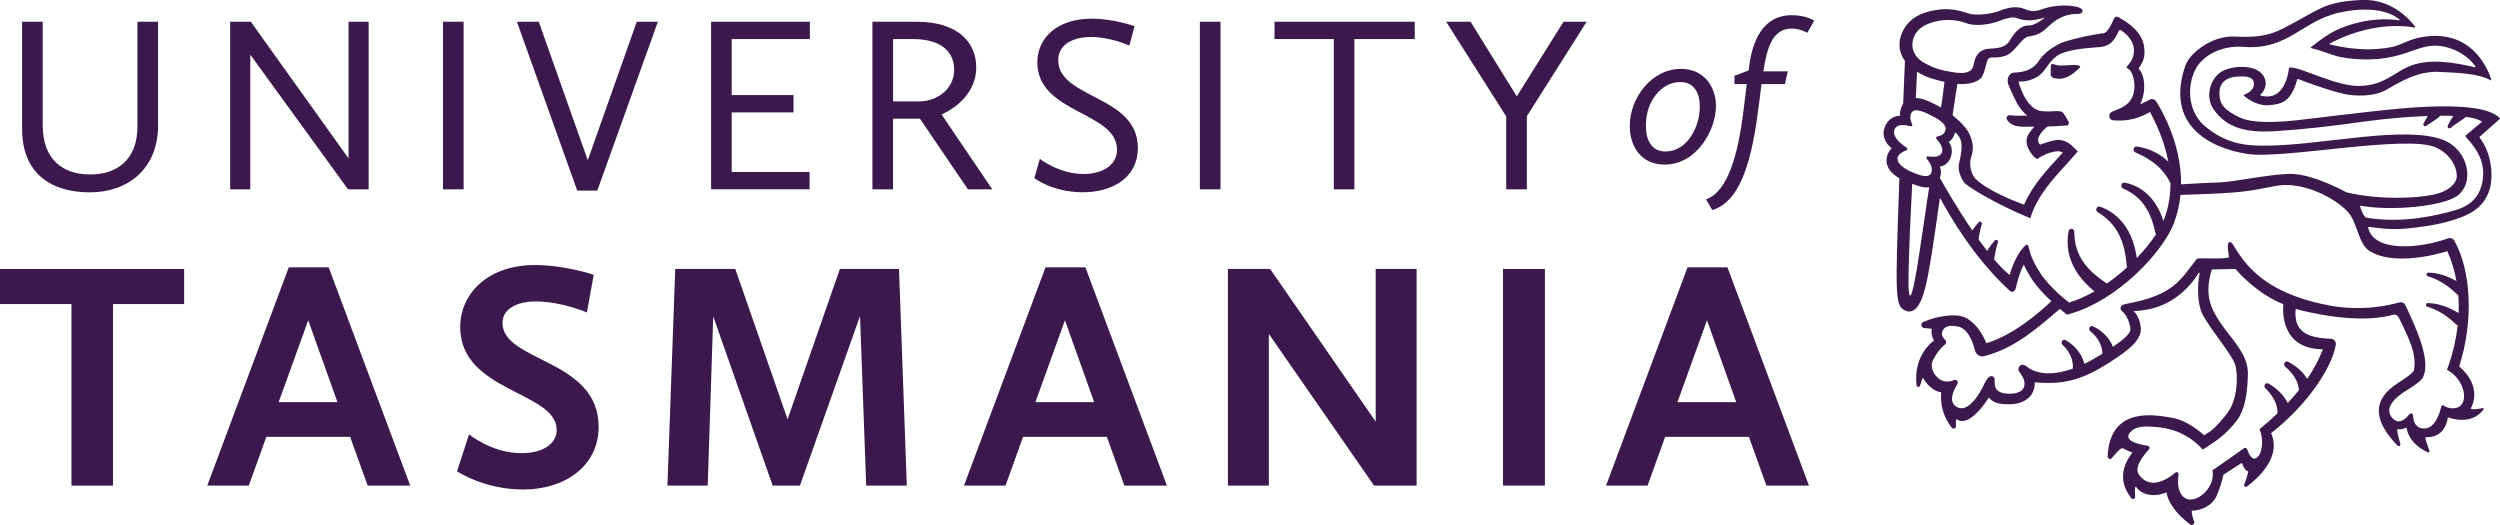 <?xml version="1.0" encoding="UTF-8"?><svg id="Layer_1" xmlns="http://www.w3.org/2000/svg" viewBox="0 0 630.48 132.42"><defs><style>.cls-1{fill:#3b194d;}</style></defs><g><path class="cls-1" d="M522.94,16.39c-.74,.03-2.31,.13-3.32,.14-.61,.01-1.12-.12-1.85-.38-.26-.09-.54,.11-.55,.4l-.06,2.21c-.01,.47,.42,.86,.86,.96,1.71,.4,3.76,.16,6.5-2.7,.49-.52-.96-.66-1.58-.64"/><path class="cls-1" d="M630.42,30.02c.06-.06,.07-.15,.01-.22-4.65-4.94-25.48-2.45-33.55-1.55-10.04,1.13-18.21,2.23-20.69,2.36-2.71,.14-8.25,.53-11.44-1.03-3.63-1.77-4.66-3.09-4.94-4.89-.82-5.26,3.78-5.39,5.23-5.41,1.44-.03,3.51,.04,3.36,2.05-.1,1.38-1.27,2.05-2.47,2.6-.09,.04-.11,.17-.03,.23,.66,.56,3.25,2.59,6.2,2.38,3.4-.24,5.73-.91,7.25-6.54,.02-.07,.09-.12,.16-.09,.98,.37,7.6,2.9,11.5,3.75,3.08,.67,7.78,.77,10.99-1.11,3.21-1.88,7.86-4.69,13.09-4.42,4.59,.24,9.87,.33,13.02,2.12,.1,.06,.22-.04,.18-.15-.64-2.1-4.83-13.71-18.79-10.49h-.01c-3.52,1.04-4.04,1.83-6.8,2.34-3.3,.61-8.31,.9-15.07-.73-.12-.03-.15-.2-.04-.26,1.79-.99,11.12-5.76,21.37-4.02,.12,.02,.2-.12,.13-.22-.98-1.33-5.63-7.02-13.3-6.73-8.84,.33-10.83,2.28-16.32,5.22-5.11,2.74-7.28,4.47-15.98,4.01-5.42-.29-11.22,4.03-12.36,7.35-5.09,14.85,5.95,20.72,15.6,22.25,8.97,1.42,40.21-4.97,47.6-1.63,3.4,1.53,5.38,4.71,5.25,7.44-.06,1.27-1.53,3.51-5.79,4.44-4.37,.96-13.76,1.4-22.05-.57h-.01c-.18-.11-7.64-4.27-13.37-4.63-4.34-.27-15.3,2.09-18.73,2.15-2.43,.04-7.06,.32-9.57,.47,.12-11.2-5.96-20.39-6.27-20.89-.4-.64-1.22-.8-1.81-.37-.02,.01-.8,.37-2.26,1.1,1.61-3.18,1.25-7.29-.28-8.89-.09-.09-.09-.25,0-.34,.37-.4,1.35-2.03,1.39-3.49,.08-2.64-.45-5.94-6.63-9.31-.4-.22-.88-.05-1.06,.38-.52,1.27-1.64,3.65-2.71,3.73-2.33,.19-9.34,1.71-11.13,2.66-1.79,.94-3.93,2.44-4.98,4.09-1.05,1.66-2.39,2.5-4.2,2.9-1.8,.4-2.52,.05-3.06,.6-.53,.56-.88,1.11-.68,2.2,.15,.82,1.62,3.93,2.42,5.35,.6,1.07,1.53,2.26,2.49,2.94l-2.36,.04c-.66,.02-2.07-.14-2.08-.14-.3-.04-.57,.13-.71,.4-.14,.27-.11,.61,.08,.85,.65,.85,1.53,1.67,4.3,1.67,.09,0,.18,0,.27,0l2.24-.04c-.33,.4-.67,.83-.85,1.07-.22,.29-1.85,1.9-.66,4.42,.94,1.99,2.19,2.71,2.19,2.71,1.61-1.13,5.08-2.67,6.52-1.64-.27,.3-.55,.6-.84,.92-2.92,3.19-6.76,7.19-8.93,12.21-2.66-.97-9.19-3.54-12.22-6.5-.92-.89-1.76-3.38-1.18-5.26,.51-1.65,.88-3.25-.31-5.93-1.09-2.44-4.31-4.84-4.31-4.84,.42-2.91,.99-6.78,1.21-7.94,2.69,.27,5.3-.42,6.15-1.74,.86-1.32,1.13-3.89,1.57-4.49,.44-.6,1.37-.37,1.91-.42,1.22-.11,2.7-.15,4.16-1.49,1.63-1.49,2.81-3.61,4.21-3.81,2.05-.29,3.14-.92,4.09-1.74,1.19-1.02,3.72-4.05,8.31-3.95,1.28,.02,1.96-1.3-.39-1.81-3.24-.71-6.78-.08-8.71,.65-2.61,.98-3.65,.11-4.76-.23-1.71-.52-3.4-.36-5.91,.61-2.08,.8-5.85,1.33-7.97,.62-3.11-1.03-5.7-1.47-9.69-.5-3.51,.85-5.92,2.77-7.05,5.7-1.06,2.73-.22,4.79-.02,5.3,.2,.52,.7,1.3,.87,1.54-.11,2.3-.43,9.88-.45,10.77-.46,.66-.67,1.62-.74,1.95-.09,.37-.1,.74-.06,1.11-.13,0-.26,0-.4,0-.79,.07-1.68,.44-2.35,1.13l-.25,.25-.21,.29c-.12,.2-.28,.39-.37,.6l-.28,.62c-.09,.21-.15,.5-.21,.75-.1,.53-.09,1.12,.03,1.64,.12,.52,.33,.98,.56,1.37,.4,.65,.88,1.12,1.37,1.51-.21,.22-.4,.46-.57,.72-.38,.62-.64,1.24-.72,2.13-.07,.87,.22,1.73,.59,2.33,.37,.62,.81,1.06,1.25,1.43,.41,.35,.98,.73,1.41,.97-1.11,31.27-1.2,32.54,2.05,33.55,.12,.04,.25,.04,.38,.04,3.77,0,4.82-8.42,7-23.05,.31-2.1,.54-4.01,.8-5.61,2.69,4.97,8.79,15.41,17.65,23.48,.48,.44,1.23,.18,1.39-.47,1-4.08,1.71-5.48,2.1-6.15,.64,1.34,1.55,3.02,2.41,4.2,1.23,1.69,2.73,3.35,4.51,4.99,0,0,.01,.01,.02,.02-2.68,2.57-9.37,8.46-16.25,10.56-.06,.02-.13-.01-.15-.08-.24-.56-1.45-3.18-2.92-4.57-1.66-1.55-3.05-3.17-9.42-1.84,0,0-1.68,.37-3.56,1.17-.75,.32-.56,1.5,.25,1.54,.77,.04,1.47,.1,1.82,.19,.06,.02,.1,.08,.08,.15-.06,.36-.18,1.56,.51,2.68,.04,.06,.03,.14-.03,.18-.72,.53-5.13,4.04-4.31,11.23,.06,.49,.69,.58,.85,.11,.34-1,.72-2.07,.74-2.03,.36,.64,1.99,3.29,4.53,3.67,.07,.01,.12,.07,.11,.15-.1,.77-.46,4.87,2.65,8.8,.38,.48,1.12,.15,1.07-.47-.04-.56-.06-1.13,0-1.55,.01-.1,.12-.15,.2-.09,.51,.36,1.69,.8,3.27-.2,1.46-.92,3.26-2.83,4.73-5.2,.05-.08,.16-.08,.21,0,1.15,1.48,2.97,1.6,5.06,1.6,3.5,0,6.39-1.86,6.39-5.3,0-.08-.01-.17-.02-.25,7.86,.79,12.65-1.05,18.75-4.92,5.58-3.55,8.42-6.02,7.98-9.17-.2-1.45-.8-2.98-1.8-3.87,9.65-.2,14.62-6.66,16.44-9.62,.08-.13,.27-.04,.24,.11-.61,2.7-.67,7.76,.78,10.45,2.16,4.01,7.4,10.06,8.17,12.59,.77,2.54,.7,8.91-2.13,12.41-2.79,3.46-3.52,4.05-5.6,5.33-.05,.03-.1,.03-.14,0-.53-.48-4.27-3.74-7.96-4.34-3.81-.63-15.73-3.3-16.33,9.67-.03,.63,.71,.95,1.09,.46,.8-1.03,1.87-2.25,2.58-2.5,.03-.01,.06,0,.08,0,.25,.14,1.66,.88,2.33,1.03,.1,.02,.13,.14,.07,.22-1.99,2.65-3.85,6.76-.14,11.41,.33,.41,.96,.14,.92-.4-.06-.74-.08-1.62,.03-2.39,.02-.13,.17-.15,.24-.05,1.36,1.97,4.53,2.67,7.49,1.39,.08-.04,.16,.01,.17,.1,.12,.78,.89,4.16,5.98,7.96,.52,.38,1.2-.17,.97-.79-.35-.95-.66-2.01-.59-2.6,0-.07,.06-.11,.12-.11,1.96-.01,4.94-1.02,6.15-3.75,1.11-2.52,1.62-4.87,1.7-5.25,0-.04,.03-.07,.06-.09l4.46-2.88c.07-.04,.16-.02,.2,.06,.34,.83,.7,1.75,1.47,1.97,.07,.02,.11,.08,.09,.16-.11,.43-.49,1.86-1.01,3.11-.18,.44,.29,.85,.66,.58,2.93-2.15,8.8-7.57,6.09-13.43,9.53-7.5,15.38-16.73,16.33-22.28,.14-.8-.46-1.52-1.22-1.55-6.1-.19-9.37-1.83-8.92-7.36,0-.09,.08-.15,.16-.12,1.55,.43,15.25,4.06,24.41,1.43,.56-.16,1.14,.12,1.42,.66,.97,1.89,3.05,6.13,3.64,8.61,.76,3.16,.15,4.83,.11,4.93,0,0,0,0,0,.01-.53,.73-1.52,1.45-4.11,3.14-6.53,4.23-5.87,9.57,.11,15.67,.3,.3,.79,0,.67-.42-.35-1.27-.79-3-.79-3.65,0-.09,.08-.15,.16-.12,.9,.23,1.56-.14,2.05-.35,.08-.03,.17,.02,.18,.11,.1,.78,.8,4.01,5.36,6.12,.24,.11,.49-.13,.39-.39-.35-.94-.96-2.61-1.03-3.29,0-.09,.06-.16,.14-.16,1.03,.05,4.7,0,5.52-4.86,.01-.08,.08-.14,.16-.11,.88,.33,5.83,1.93,8.83-1.97,.14-.18-.01-.46-.23-.4-.8,.19-2.19,.46-2.88,.19-.08-.03-.1-.12-.06-.2,.48-.82,2.76-5.45-2.88-10.45-.04-.04-.06-.1-.04-.15,3.67-11.45,2.95-24.02-1.21-31.53-.33-.6-1.01-.88-1.63-.66-7.1,2.56-18.74,3.64-20.16-2.73-.02-.1,.06-.19,.15-.18,1.03,.13,5.35,.91,9.92,.4,2.76-.31,7.02-.75,11.18-2.04,4.16-1.29,7.56-2.9,9.2-7.19,1.13-2.96,1.1-9.2-2.33-13.68-.05-.06-.04-.15,.02-.2l5.06-4.49Zm-146.95-11.95c2.33,1.55,4.76,2.06,6.92,2.57,0,0-.8,6.52-.92,6.46-.33-.2-.66-.37-.99-.55-.88-.47-1.76-.89-2.72-1.27-.47-.18-1.03-.38-1.6-.47-.31-.05-.65-.09-1.01-.08l.31-6.66Zm-1.04-7.93c.82-3.46,4.21-4.32,5.5-4.67,2.93-.78,5.69-.46,8.05,.41,2.36,.87,6.07,.22,8.05-.54,1.97-.76,3.48-1.17,4.51-.79,1.44,.52,2.47,.57,3.31,.58,1.52,.03,3.72-.69,3.87-.69,0,0-2.44,2.03-3.97,1.97-2.42-.09-4.12,2.42-4.82,3.7-.7,1.28-1.97,2.07-4.91,2.15-3.83,.1-4.04,3.12-4.37,4.4-.34,1.28-1.59,2-4.32,1.66-4.41-.56-5.93-1.37-7.81-2.32-2.51-1.27-3.64-3.55-3.09-5.87m-4.7,22.71c.57-1.84,2.84-1.31,4.13-.98,.28,.07,.51-.24,.37-.51-.38-.77-.73-2.07-.18-2.93,.93-1.43,3.7,.06,4.99,.7,1.29,.64,4.21,2.17,3.55,3.85-.33,1.03-1.32,1.35-2.02,1.45-.28,.04-.4,.4-.2,.62,.72,.8,1.84,2.24,1.35,3.45-.52,1.29-2.36,1.09-3.52,.95-.32-.04-.51,.37-.29,.62,.68,.76,1.55,2.05,1.2,3.35-.54,1.96-3.62,.56-5.24-.15-1.62-.71-3.59-2.05-3.3-3.51,.19-.95,1.38-1.53,2.2-1.83,.28-.1,.32-.5,.07-.66-1.24-.81-3.65-2.65-3.1-4.43m4.01,41.72c-.59-.02-.5-4.34-.28-11,.23-7.13,.71-15.44,.77-17.2,.73,.28,1.41,.53,2.26,.74,.52,.12,1.07,.21,1.7,.18,.18,0,.12,.01,.33-.03-.35,1.9-.68,4.5-1.13,7.53-.33,2.23-.86,5.65-1.35,9.03-.79,5.48-1.81,10.76-2.29,10.75m32.92-5.53c-1.11-1.57-1.94-3.15-2.5-4.73-.19-.55-.45-1.48-.65-2.28-.08-.3-.43-.41-.65-.2-.91,.86-1.62,1.8-2.29,3.08-.04,.07-.07,.14-.09,.2-.72,1.27-1.23,2.67-1.68,4.26-1.25-1-2.57-2.36-3.91-3.92,.04-.21,.06-.43,.09-.65,.06-.4,.14-.81,.22-1.21,.17-.82,.38-1.63,.64-2.44h0c.05-.18,.02-.37-.11-.5-.18-.19-.46-.19-.64,0-.61,.65-1.15,1.36-1.64,2.12-.11,.18-.21,.36-.32,.54-.72-.92-1.44-1.88-2.15-2.86,.02-.17,.03-.34,.05-.51,.04-.37,.1-.74,.18-1.11,.14-.75,.34-1.51,.56-2.29h0c.05-.17,0-.36-.11-.49-.18-.19-.47-.19-.64,0-.56,.59-1.08,1.24-1.55,1.95-.03,.05-.06,.1-.09,.15-3.92-5.74-7.23-11.57-8.18-13.26,.05-.16,.11-.32,.15-.48,.2-.76,.15-1.54-.08-2.17-.03-.08-.07-.14-.09-.22,.22-.02,.44-.07,.66-.14,.57-.19,1.12-.6,1.51-1.11,.38-.52,.62-1.07,.74-1.63,.13-.57,.19-1.25,.02-1.9-.13-.56-.38-1.04-.68-1.41,.56-.36,.99-.91,1.25-1.45,.07-.16,.15-.33,.21-.49,.05-.14,.11-.3,.16-.5,.46,.37,.9,.84,1.24,1.56,.98,2.06-.17,5.44-.33,6.72-.16,1.28,.41,3.09,1.34,4.34,.87,1.18,8.52,5.63,15.65,8.6l1.06,.46c1.64-5.6,6.02-10.25,9.2-13.73,.73-.8,1.42-1.56,2.03-2.27l.74-.9-1.05-.97c-1.25-1.46-2.89-1.91-3.84-1.9-1.63,.03-4.63,1.21-4.63,1.21-1.47-1.61,.8-3.6,1.84-4.58,1.26,0,2.99-.14,3.74-.19,.32-.02,.74-.04,1.12-.06,.45-.02,.72-.53,.5-.95-.39-.73-.95-1.71-1.38-2.24-.74-.9-2.53-.12-5.42-.45-4.16-.47-5.84-7.49-5.84-7.49,1.09,.17,3.16-.15,4.94-1.27,1.79-1.12,2.64-3.69,4.78-5.18,2.14-1.5,7-1.94,10.61-2.19,3.39-.23,4.19-2.5,5-4.14,.09-.18,.31-.27,.47-.16,4.26,2.75,3.61,6.45,2.48,8.02-.23,.31-.56,.79-.94,1.2-.11,.11-.07,.31,.06,.38,.7,.37,1.08,.81,1.47,1.99,.66,1.97,.4,4.24-.27,5.54-.92,1.77-2.59,2.5-4.08,3.07-.25,.09-.58,.24-.96,.41-1.02,.45-.77,2.06,.33,2.14h.01c.61,.04,.78,.07,1.05,.04v.02c3.7,.15,6.53-1.17,8.23-2.15,1.11,2.07,3.53,6.76,4.62,12.53-.43-.41-.87-.8-1.34-1.14-1-.74-2.09-1.33-3.2-1.78-1.12-.44-2.26-.75-3.42-.91-.32-.04-.64,.14-.76,.47-.16,.39,.02,.84,.39,1.01h0c1.01,.45,2,.91,2.91,1.47,.92,.54,1.79,1.16,2.58,1.85s1.49,1.47,2.1,2.32c.31,.42,.6,.87,.86,1.33l.36,.72s.03,.04,.05,.06c.02,2.94-.41,6.01-1.59,9.07-.06,.15-.12,.31-.19,.46-.09-.3-.19-.6-.3-.89-.53-1.42-1.22-2.81-2.13-4.04-.9-1.24-2.03-2.31-3.29-3.12-1.27-.8-2.65-1.34-4.04-1.59-.33-.06-.66,.12-.79,.46-.15,.39,.02,.84,.39,1.01h0c1.19,.53,2.3,1.16,3.27,1.97,.97,.8,1.79,1.75,2.46,2.82,.68,1.07,1.21,2.25,1.63,3.5,.22,.61,.4,1.26,.56,1.91,.07,.33,.17,.65,.22,.98,.03,.13,.09,.25,.17,.37-1.25,1.91-2.91,3.97-4.86,5.99-.04-.26-.08-.51-.12-.77-.06-.41-.14-.81-.24-1.22-.36-1.61-.9-3.22-1.7-4.69-.79-1.48-1.84-2.82-3.08-3.89-1.24-1.07-2.64-1.88-4.11-2.39-.32-.11-.68,.02-.86,.34-.2,.37-.09,.84,.26,1.05h0c1.22,.76,2.35,1.62,3.29,2.65,.95,1.02,1.71,2.2,2.3,3.47,.59,1.28,1,2.65,1.28,4.08,.08,.35,.14,.71,.19,1.08,.05,.36,.12,.72,.14,1.09,.03,.37,.09,.73,.1,1.11,.01,.15,.05,.29,.12,.43-1.58,1.44-3.29,2.82-5.09,4.07-.09-.05-.18-.09-.25-.16-.31-.18-.59-.4-.88-.6-.3-.2-.58-.41-.86-.63-.28-.21-.56-.43-.82-.66-1.09-.89-2.07-1.89-2.89-3-.82-1.11-1.48-2.35-1.9-3.69-.45-1.34-.62-2.8-.63-4.29h0c0-.36-.24-.68-.57-.75-.39-.09-.78,.18-.86,.59-.33,1.61-.34,3.33-.07,5.02,.3,1.69,.93,3.32,1.79,4.78,.86,1.46,1.94,2.73,3.1,3.87,.29,.29,.59,.55,.89,.82,.27,.24,.54,.47,.82,.69-2.08,1.19-4.24,2.16-6.42,2.83l-.32-.26c-.83-.66-1.6-1.31-2.33-1.97-1.82-1.66-3.33-3.33-4.52-5.01m71.17,19c-.99,2.67-2.37,5.18-3.95,7.5,0-.01,0-.02-.01-.03-.41-.67-.87-1.28-1.39-1.8-.51-.53-1.06-1-1.63-1.41-.58-.42-1.15-.77-1.81-1.1-.28-.14-.63-.06-.83,.21-.23,.32-.18,.77,.12,1.02l.04,.04c.44,.37,.91,.82,1.31,1.28,.41,.47,.77,.96,1.08,1.47,.32,.51,.55,1.05,.74,1.58,.18,.52,.26,1.06,.3,1.56-.92,1.15-1.87,2.23-2.83,3.26-.06-.13-.13-.27-.2-.39-.39-.7-.83-1.33-1.33-1.88-.5-.55-1.03-1.05-1.58-1.48-.57-.44-1.12-.82-1.77-1.17-.27-.15-.61-.09-.82,.16-.25,.3-.23,.76,.06,1.03l.04,.04c.42,.4,.86,.88,1.22,1.37,.37,.49,.7,1.01,.98,1.54,.28,.53,.48,1.08,.62,1.61,.15,.54,.18,1.07,.18,1.57h0c0,.08,.02,.14,.02,.2-1.54,1.47-3.06,2.78-4.43,3.9-.05,.04-.06,.1-.04,.16,1.92,5.26-1.34,10.17-3.01,5.42-.38-1.09-.74-.9-1.45-.34-.67,.53-6.68,4.68-7.41,5.18-.04,.03-.07,.09-.05,.14,.71,3.95-3.19,7.52-5.81,7.27-2.17-.21-3.29-2.84-2.75-6.31,.07-.46-.44-.78-.78-.49-2.29,1.94-6.53,4.39-9.23,.49-1.28-1.84,1.18-4.85,2.54-6.3,.31-.33,.13-.89-.31-.95-2.08-.3-6.17-1.18-4.52-3.27,1.53-1.94,4.45-1.63,6.61-1.46,2.42,.19,7.48,.91,11.71,5.61,.04,.05,.11,.06,.16,.03,.65-.4,4.61-2.84,6.33-4.79,1.94-2.22,4.8-3.9,4.98-14.28,.09-4.92-4.29-8.93-6.9-12.8-2.59-3.85-4.08-7.13-2.24-13.4,.02-.06,.07-.1,.13-.1,.33-.01,1.66-.05,5.8-.13,.04,0,.08,.01,.11,.05,.48,.57,5.29,6.14,11.94,8.8,.06,.02,.09,.08,.09,.14-.12,1.15-.84,11.26,9.98,11.26m11.79-24.77c4.16,2.69,12.01,2.34,19.48,.06,.06-.02,.13,.01,.16,.08,1.04,2.36,1.79,4.85,2.26,7.43-.72-.41-1.46-.76-2.22-1.07-.78-.32-1.59-.56-2.4-.75-.81-.2-1.65-.27-2.47-.31-.2-.01-.39,.12-.45,.34-.07,.25,.07,.51,.3,.58h.03c.74,.24,1.47,.49,2.16,.83,.69,.33,1.36,.7,2,1.13,.64,.42,1.26,.88,1.84,1.38,.57,.48,1.13,1.07,1.67,1.47h0c.11,1.47,.15,2.96,.09,4.48-.2-.12-.4-.24-.6-.36-.74-.42-1.51-.79-2.29-1.11-.78-.32-1.59-.56-2.41-.75-.81-.2-1.65-.27-2.47-.31-.2-.01-.39,.12-.45,.34-.07,.25,.07,.51,.3,.58h.03c.74,.24,1.47,.49,2.16,.83,.69,.33,1.36,.7,2,1.13,.64,.42,1.26,.88,1.84,1.37,.56,.47,1.11,1.05,1.64,1.44-.38,3.31-1.15,6.73-2.34,10.21h0c-.12,.29-.24,.58-.38,.9,4.7,2.51,5.81,9.03,2.19,9.68-1.1,.2-2.21-.07-2.93-.62-.26-.2-.62-.08-.69,.25-.39,1.86-1.67,5.52-4.26,5.52-2.15,0-2.8-1.67-2.85-3.26-.01-.49-.58-.72-.89-.35-1.32,1.63-2.62,2.25-3.72,1.51-1.41-.96-1.65-2.49-1.13-3.59,1.56-3.3,6.24-4.54,8.12-6.99,0,0,.01-.02,.02-.03,2.31-4.1-1.5-12.41-4.3-18.33-.3-.62-.96-.93-1.59-.75-2.58,.75-9.51,2.34-17.86,.72-11.29-2.19-17.46-6.38-21.24-11.19-.02-.03-.05-.06-.07-.08-.25-.32-.48-.64-.71-.96,0-.01-.02-.02-.03-.03-1.05-1.45-1.64-2.52-2.23-3.37-.11-.16-.27-.28-.44-.31-1.12-.2-.46,2.85-.34,3.73,.01,.08-.04,.15-.11,.16-2.26,.47-4.91,.11-7.85,.24-.04,0-.08,.02-.11,.06-4.27,5.38-5.74,9.18-17.93,11.4-1.71,.31-1.57,1.41-.83,1.98,.69,.54,1.68,2.13,1.97,4.18,.13,.9-.61,2.06-4.41,4.67-.09-.22-.18-.45-.29-.66-.35-.72-.79-1.38-1.28-1.94-.49-.57-1.04-1.07-1.62-1.5-.59-.43-1.17-.78-1.86-1.08-.28-.12-.62-.03-.81,.24-.22,.32-.16,.78,.15,1.01l.06,.05c.43,.34,.9,.79,1.27,1.24,.39,.46,.72,.96,.98,1.47,.27,.51,.46,1.05,.58,1.58,.12,.44,.14,.9,.15,1.35-1.63,1.02-3.14,1.85-4.54,2.52-.09-.36-.2-.72-.34-1.06-.29-.75-.68-1.44-1.13-2.05-.45-.61-.95-1.16-1.5-1.63-.55-.48-1.1-.87-1.77-1.24-.27-.15-.62-.09-.83,.17-.25,.3-.22,.76,.07,1.02l.06,.05c.4,.37,.83,.86,1.17,1.34,.35,.49,.64,1.02,.86,1.55,.23,.53,.38,1.08,.46,1.63,.09,.48,.07,.96,.04,1.43-5.62,2-9.06,1.09-10.88,0h-.01c-.64-.5-.97-.7-1.28-.87-.47-.25-1.04-.1-1.35,.35-.27,.41-.26,.95,.03,1.34,.24,.33,.54,.76,.82,1.24,.31,.52,.49,1.11,.49,1.72,0,1.93-1.73,2.55-3.8,2.55s-3.71-.62-3.71-2.55v-1.02c0-.53-.45-.96-.94-.86-.41,.09-.78,.35-1,.74l-.65,1.12v.02c-.09,.22-3.44,7.66-6.85,5.96-2.25-1.13-1.24-3.82,.02-5.85,.35-.56-.19-1.24-.78-1.01-1.07,.41-2.26,.6-3.33,.01-2.12-1.17-2.81-3.53-2.07-4.98,.66-1.29,1.58-2.79,3.11-4.04,.32-.26,.33-.76,.04-1.06-.75-.78-1.15-1.41-.73-2.31,.52-1.1,1.62-1.54,3.74-1.15,2.39,.42,3.72,3.09,4.45,6.05,.26,1.06,1.27,1.71,2.28,1.46h.02c8.22-2.05,14.27-7.89,19.13-11.92,.15,.12,.3,.25,.45,.37l1.32,1.09,.62-.17c12.17-3.39,23.53-15.59,26.33-22.84,.93-2.43,1.46-4.85,1.69-7.2,17.01-.5,16.73-.95,24.32-2.31,5.89-1.06,13.77,2.42,17.65,6.34,2.8,2.83,2.69,8.19,5.75,10.17m28.59-18.98c-.3,4.39-2.4,7.32-7.09,8.66-4.69,1.34-13.33,3.39-22.34,1.86-.63-.11-1.37-2.13-1.6-2.82-.04-.1,.04-.2,.14-.19,8.15,1.43,20.3,.09,24.04-2.27,4.94-3.13,3.3-11.8-3.23-14.33-9.57-3.7-30.02,1.24-43.94,1.44-5.11,.07-10.59,0-16.64-5.34-3.85-3.75-4.15-10.11-1.52-14.52v-.02c2.65-3.86,7.45-5.36,11.76-5.02,11.39,.89,14.68-6.64,24.43-8.7,9.43-1.98,13.69,.76,14.88,1.76,.11,.09,.03,.27-.1,.25-1.65-.28-7.54-.96-14.88,2.06-2.71,1.11-5.21,3.05-7.3,4.69-.09,.07-.05,.22,.06,.25,4.9,1.24,5.47,2.29,10.86,2.73,12.84,1.04,15.86-4.51,22.49-3.13,5.04,1.05,7.39,4.06,8.03,5.01,.07,.11-.03,.25-.15,.22-19.77-4.74-17.79,3.91-28.36,4.69-6.4,.48-15.73-5.03-18.39-4.6-.06,.01-.1,.06-.11,.13-.1,1-1.05,8.57-7.12,6.92-.11-.03-.14-.18-.05-.25,2.35-2.24,1.43-5.61-1.93-6.61-2.14-.64-4.84-.47-7.05,.4-3.68,1.45-5.12,6.64-2.89,9.88,3.33,4.85,8.45,6.03,15.8,5.54,7.63-.51,12.62-1.08,23.26-2.54,3.13-.43,9.18-1.06,14.97-1.28-.36,.62-.71,1.24-1.04,1.88-.07,.14-.08,.33,0,.48,.13,.23,.41,.3,.62,.17l.03-.02c.62-.39,1.22-.79,1.81-1.19l.87-.61c.29-.21,.6-.38,.78-.7l.04-.07c1.17,0,2.3,0,3.37,.05l-.13,.18c-.48,.72-.93,1.48-1.29,2.27-.07,.16-.06,.35,.05,.5,.15,.21,.44,.25,.64,.09h0c.63-.51,1.26-.97,1.92-1.4l1-.67c.31-.21,.65-.41,.9-.74,1.91,.24,3.38,.64,4.12,1.25l-4.16,3.49c-.43,.34,4.87,4.07,4.45,10.19"/></g><g><g><path class="cls-1" d="M5.57,5.48h5.2V31.52c0,8.87,5.2,12.48,11.98,12.48s11.91-3.74,11.91-12.1V5.48h5.2V31.65c0,11.03-7.73,16.86-17.17,16.86s-17.11-4.44-17.11-15.97V5.48Z"/><path class="cls-1" d="M58.05,5.48h5.2l24.65,34.47V5.48h5.07V47.75h-5.2L63.12,13.78V47.75h-5.07V5.48Z"/><path class="cls-1" d="M111.72,5.48h5.2V47.75h-5.2V5.48Z"/><path class="cls-1" d="M130.36,5.48h5.51l12.36,34.92,12.36-34.92h5.32l-15.27,42.58h-5.07l-15.21-42.58Z"/><path class="cls-1" d="M179.34,5.48h24.9v4.37h-19.71v14.13h15.59v4.37h-15.59v15.02h19.64v4.37h-24.84V5.48Z"/><path class="cls-1" d="M220.03,5.48h11.09c10.9,0,15.08,5.58,15.08,11.53s-4.56,10.01-8.75,11.85l12.8,18.88h-6.15l-12.1-17.81h-6.78v17.81h-5.2V5.48Zm11.85,20.09c4.06,0,8.75-2.79,8.75-8.05,0-3.99-2.73-7.67-10.46-7.67h-4.94v15.72h6.65Z"/><path class="cls-1" d="M262.24,40.08s4.88,3.8,11.03,3.8c4.56,0,8.43-2.09,8.43-6.15,0-9.63-20.09-9.06-20.09-21.99,0-6.15,4.94-11.03,13.75-11.03,5.58,0,10.77,1.9,10.77,1.9l-1.33,4.88s-4.69-2.16-9.63-2.16c-4.69,0-8.3,1.96-8.3,5.83,0,9.82,20.09,8.75,20.09,22.18,0,7.35-6.27,11.15-13.88,11.15s-12.23-3.55-12.23-3.55l1.39-4.88Z"/><path class="cls-1" d="M302.6,5.48h5.2V47.75h-5.2V5.48Z"/><path class="cls-1" d="M336.38,9.85h-14.96V5.48h35.36v4.37h-15.21V47.75h-5.2V9.85Z"/><path class="cls-1" d="M379.86,29.37l-15.15-23.89h6.15l11.66,18.82,11.79-18.82h5.83l-15.08,23.83v18.44h-5.2V29.37Z"/></g><g><path class="cls-1" d="M18.02,76.68H0v-8.85H46.44v8.85H28.5v45.79h-10.48v-45.79Z"/><path class="cls-1" d="M72.81,67.42h10.08l20.56,55.04h-10.73l-4.42-12.29h-21.13l-4.42,12.29h-10.48l20.56-55.04Zm-2.54,33.99h14.83l-7.37-20.64-7.45,20.64Z"/><path class="cls-1" d="M118.27,109.52s5.9,4.91,13.52,4.75c4.59,0,8.6-2.05,8.6-5.82,0-9.83-24.33-9.5-24.33-25.97,0-8.35,6.88-15.64,18.84-15.64,7.62,0,14.83,2.46,14.83,2.46l-1.72,9.5s-6.39-2.78-12.94-2.78c-4.67,0-8.35,1.88-8.35,5.41,0,9.91,24.25,9.01,24.25,26.21,0,9.91-8.52,15.81-19,15.81-9.91,0-16.71-4.59-16.71-4.59l3.03-9.34Z"/><path class="cls-1" d="M170.28,67.83h15.15l13.19,37.92,13.19-37.92h14.91l1.97,54.63h-10.24l-1.56-42.76-15.15,42.76h-6.88l-14.99-42.67-1.39,42.67h-10.16l1.97-54.63Z"/><path class="cls-1" d="M263.65,67.42h10.08l20.56,55.04h-10.73l-4.42-12.29h-21.13l-4.42,12.29h-10.48l20.56-55.04Zm-2.54,33.99h14.83l-7.37-20.64-7.45,20.64Z"/><path class="cls-1" d="M309.67,67.83h10.65l26.62,38.5v-38.5h10.32v54.63h-10.73l-26.54-38.25v38.25h-10.32v-54.63Z"/><path class="cls-1" d="M379.04,67.83h10.57v54.63h-10.57v-54.63Z"/><path class="cls-1" d="M425.57,67.42h10.08l20.56,55.04h-10.73l-4.42-12.29h-21.13l-4.42,12.29h-10.48l20.56-55.04Zm-2.54,33.99h14.83l-7.37-20.64-7.45,20.64Z"/></g><g><path class="cls-1" d="M423.94,17.37c5.91,0,8.81,4.63,8.81,9.37,0,6.01-4.79,14.77-12.98,14.77-5.91,0-8.76-4.63-8.76-9.73,0-7.03,5.45-14.41,12.93-14.41Zm-3.87,20.83c5.35,0,8.61-6.11,8.61-11.3,0-3.51-1.48-6.21-4.94-6.21-4.68,0-8.66,4.74-8.66,10.95,0,3.82,1.48,6.57,4.99,6.57Z"/><path class="cls-1" d="M437.43,19.1l3.56-1.32,.15-1.12c.76-6.01,3.26-12.83,10.74-12.83,3.62,0,5.65,1.38,5.65,1.38l-1.73,3.06s-1.83-1.07-3.92-1.07c-5.09,0-6.31,5.3-7.18,10.79h6.16l-.71,3.21h-5.91c-1.53,12.37-3.21,29.07-12.42,31.77l-1.58-2.7c5.7-1.94,8.1-12.02,9.32-21.33l.97-7.74h-3.11v-2.09Z"/></g></g></svg>
